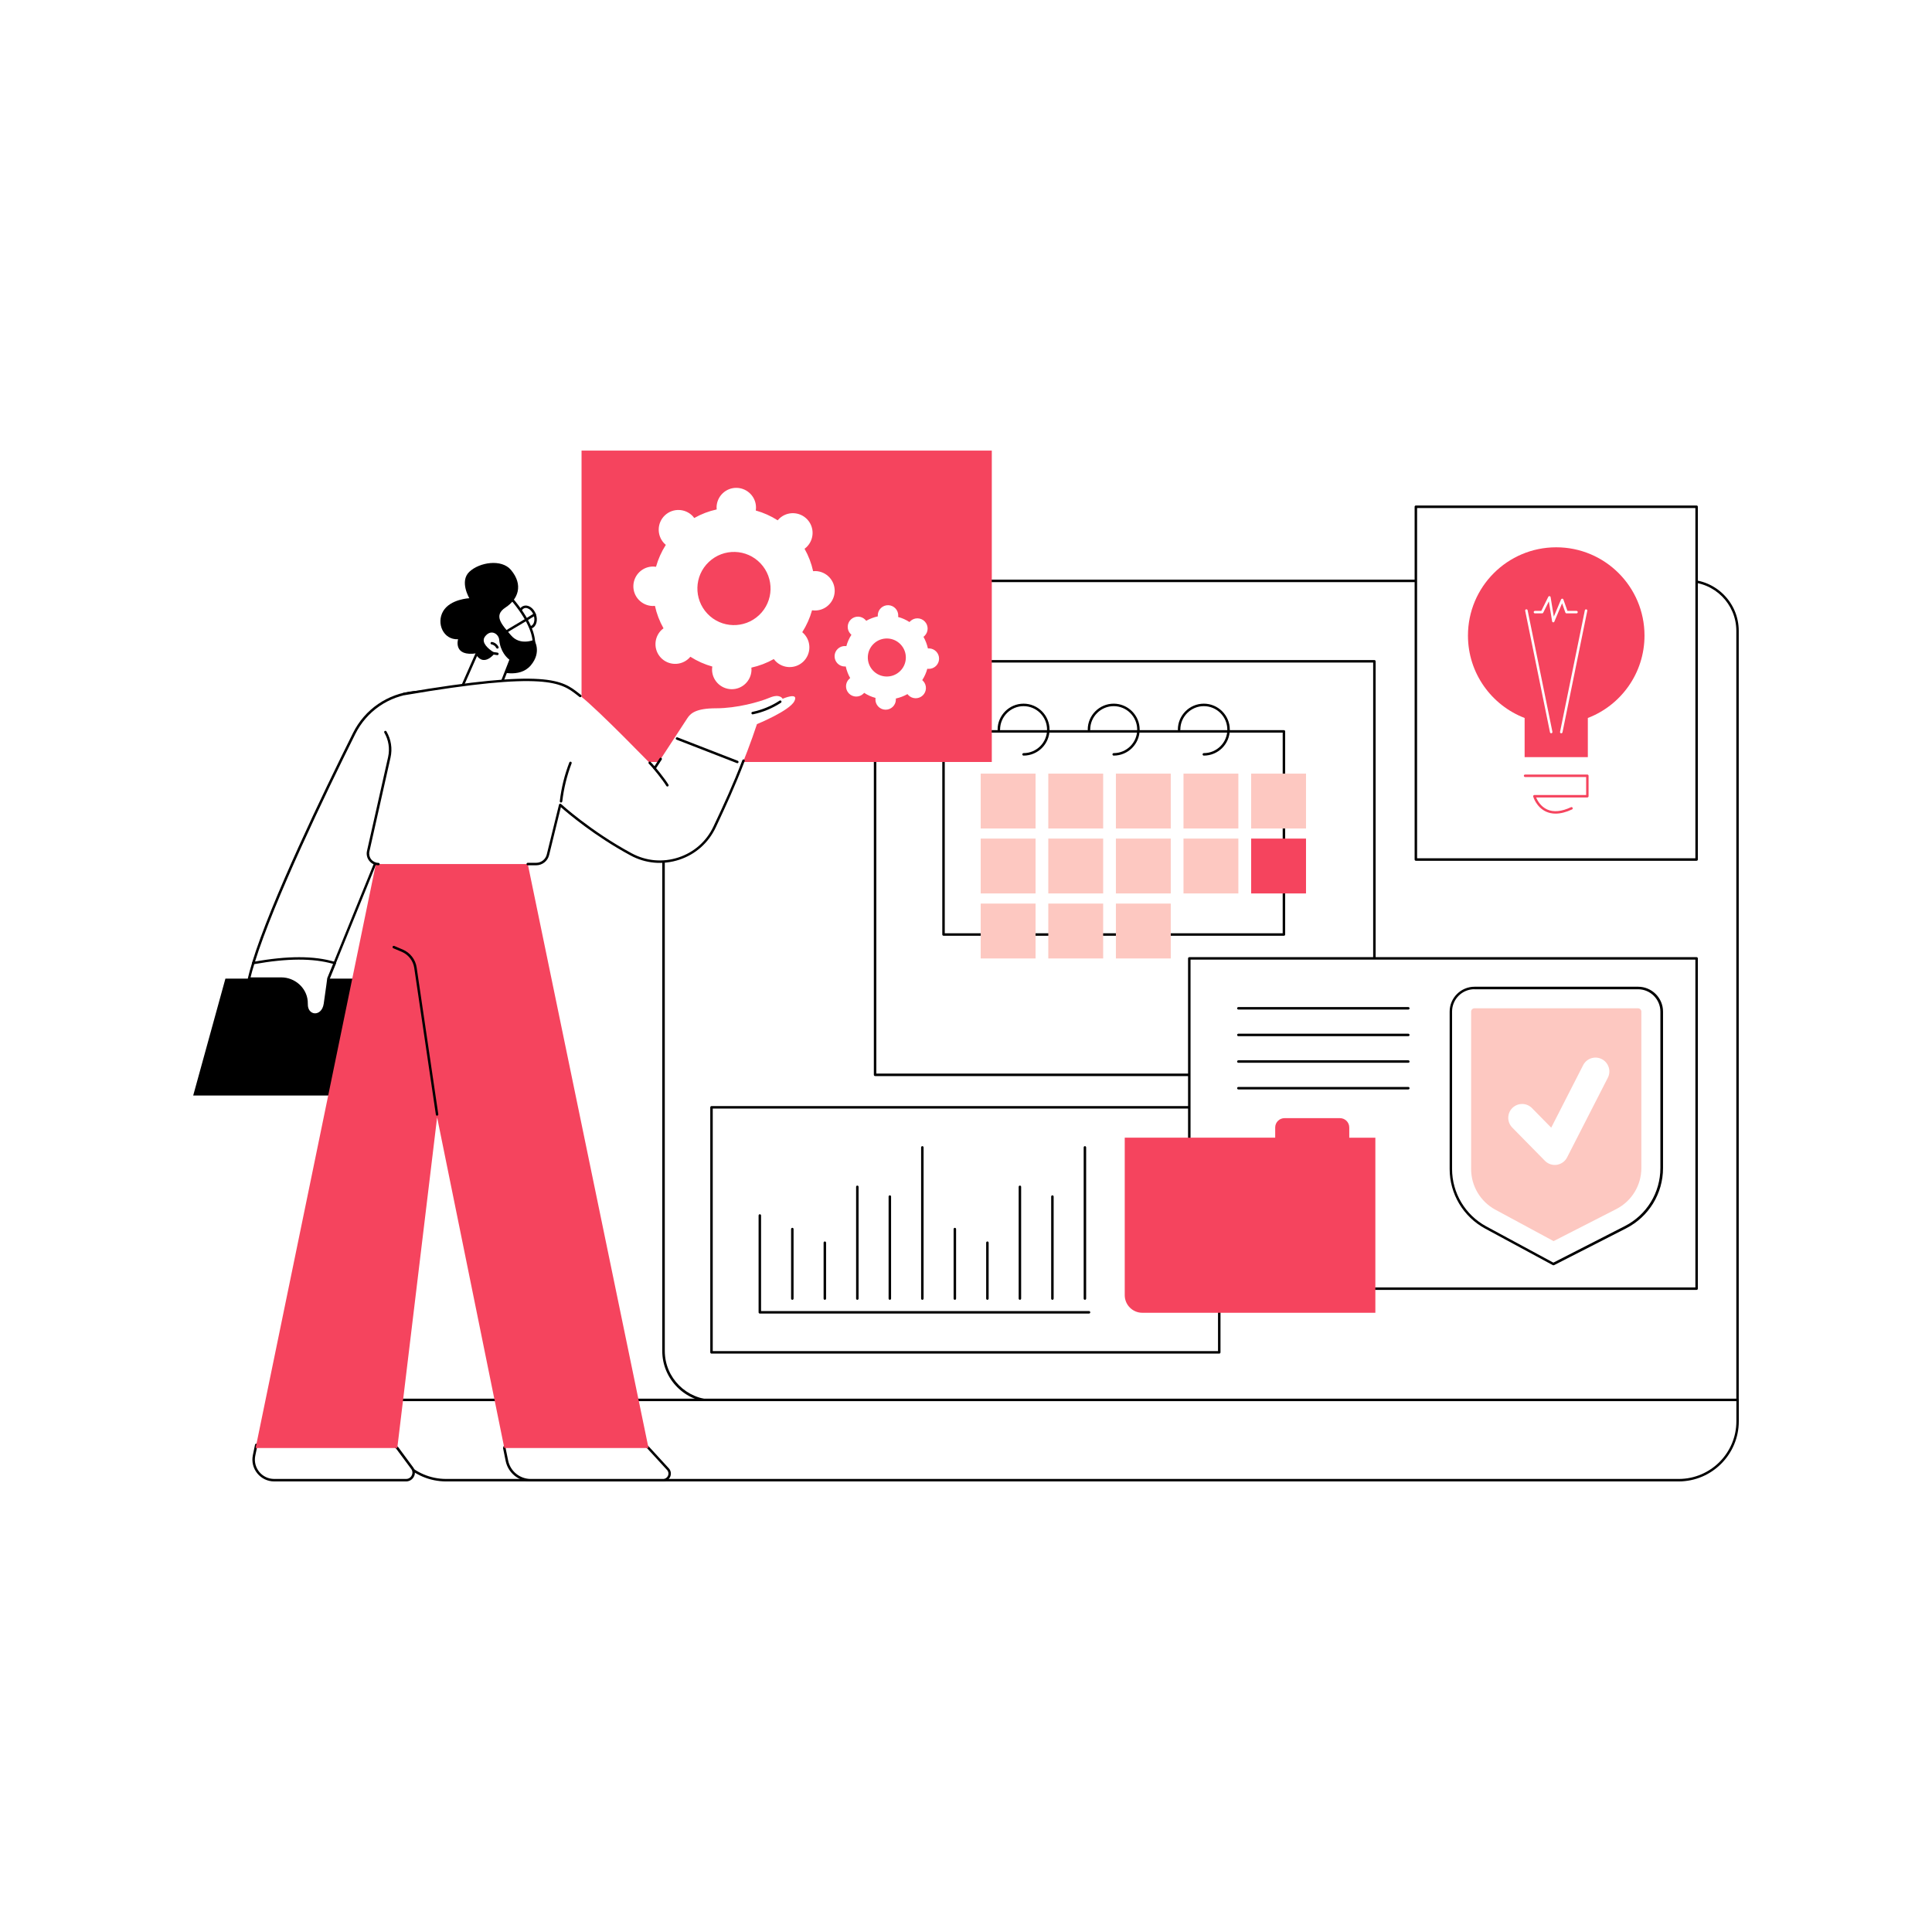 <svg xmlns="http://www.w3.org/2000/svg" xmlns:xlink="http://www.w3.org/1999/xlink" width="1080" zoomAndPan="magnify" viewBox="0 0 810 810" height="1080" preserveAspectRatio="xMidYMid meet" version="1.0"><defs><clipPath id="7d54baa56e"><path d="M 162 586 L 729 586 L 729 620.863 L 162 620.863 Z M 162 586 " clip-rule="nonzero"/></clipPath><clipPath id="685007e3cf"><path d="M 161 586 L 729 586 L 729 620.863 L 161 620.863 Z M 161 586 " clip-rule="nonzero"/></clipPath><clipPath id="9d9a594998"><path d="M 243 188.863 L 416 188.863 L 416 320 L 243 320 Z M 243 188.863 " clip-rule="nonzero"/></clipPath><clipPath id="eb4b420d22"><path d="M 106 600 L 174 600 L 174 620.863 L 106 620.863 Z M 106 600 " clip-rule="nonzero"/></clipPath><clipPath id="6b8277a6d4"><path d="M 105 599 L 174 599 L 174 620.863 L 105 620.863 Z M 105 599 " clip-rule="nonzero"/></clipPath><clipPath id="a0e08fc4ed"><path d="M 211 596 L 281 596 L 281 620.863 L 211 620.863 Z M 211 596 " clip-rule="nonzero"/></clipPath><clipPath id="47b954f045"><path d="M 210 595 L 282 595 L 282 620.863 L 210 620.863 Z M 210 595 " clip-rule="nonzero"/></clipPath></defs><rect x="-81" width="972" fill="#ffffff" y="-81" height="972" fill-opacity="1"/><rect x="-81" width="972" fill="#ffffff" y="-81" height="972" fill-opacity="1"/><path fill="#ffffff" d="M 707.531 243.531 L 299.148 243.531 C 287.578 243.531 278.199 252.906 278.199 264.48 L 278.199 566.398 C 278.199 577.969 287.578 587.348 299.148 587.348 L 728.504 587.348 L 728.504 264.48 C 728.48 252.906 719.105 243.531 707.531 243.531 Z M 707.531 243.531 " fill-opacity="1" fill-rule="nonzero"/><path fill="#000000" d="M 728.48 587.891 L 299.125 587.891 C 287.293 587.891 277.656 578.254 277.656 566.422 L 277.656 264.48 C 277.656 252.648 287.293 243.012 299.125 243.012 L 707.508 243.012 C 719.34 243.012 728.977 252.648 728.977 264.48 L 728.977 587.348 C 729 587.652 728.789 587.891 728.48 587.891 Z M 299.148 244.051 C 287.883 244.051 278.719 253.215 278.719 264.48 L 278.719 566.398 C 278.719 577.664 287.883 586.824 299.148 586.824 L 727.961 586.824 L 727.961 264.48 C 727.961 253.215 718.797 244.051 707.531 244.051 Z M 299.148 244.051 " fill-opacity="1" fill-rule="nonzero"/><g clip-path="url(#7d54baa56e)"><path fill="#ffffff" d="M 703.777 620.574 L 187.039 620.574 C 173.391 620.574 162.336 609.523 162.336 595.871 L 162.336 586.922 L 728.48 586.922 L 728.48 595.871 C 728.48 609.523 717.426 620.574 703.777 620.574 Z M 703.777 620.574 " fill-opacity="1" fill-rule="nonzero"/></g><g clip-path="url(#685007e3cf)"><path fill="#000000" d="M 703.777 621.094 L 187.039 621.094 C 173.129 621.094 161.816 609.781 161.816 595.871 L 161.816 586.922 C 161.816 586.637 162.055 586.402 162.336 586.402 L 728.48 586.402 C 728.766 586.402 729 586.637 729 586.922 L 729 595.871 C 729 609.781 717.688 621.094 703.777 621.094 Z M 162.879 587.441 L 162.879 595.871 C 162.879 609.215 173.719 620.055 187.062 620.055 L 703.801 620.055 C 717.145 620.055 727.984 609.215 727.984 595.871 L 727.984 587.441 Z M 162.879 587.441 " fill-opacity="1" fill-rule="nonzero"/></g><path fill="#ffffff" d="M 298.301 464.254 L 511.18 464.254 L 511.18 566.988 L 298.301 566.988 Z M 298.301 464.254 " fill-opacity="1" fill-rule="nonzero"/><path fill="#000000" d="M 511.18 567.508 L 298.301 567.508 C 298.016 567.508 297.781 567.27 297.781 566.988 L 297.781 464.254 C 297.781 463.973 298.016 463.734 298.301 463.734 L 511.18 463.734 C 511.465 463.734 511.699 463.973 511.699 464.254 L 511.699 566.988 C 511.699 567.27 511.465 567.508 511.18 567.508 Z M 298.82 566.469 L 510.66 566.469 L 510.66 464.773 L 298.82 464.773 Z M 298.82 566.469 " fill-opacity="1" fill-rule="nonzero"/><path fill="#000000" d="M 456.578 550.715 L 318.562 550.715 C 318.277 550.715 318.043 550.48 318.043 550.195 L 318.043 509.598 C 318.043 509.316 318.277 509.078 318.562 509.078 C 318.844 509.078 319.082 509.316 319.082 509.598 L 319.082 549.676 L 456.578 549.676 C 456.863 549.676 457.098 549.914 457.098 550.195 C 457.098 550.48 456.863 550.715 456.578 550.715 Z M 456.578 550.715 " fill-opacity="1" fill-rule="nonzero"/><path fill="#000000" d="M 332.188 544.953 C 331.906 544.953 331.668 544.719 331.668 544.434 L 331.668 515.289 C 331.668 515.008 331.906 514.77 332.188 514.77 C 332.473 514.77 332.707 515.008 332.707 515.289 L 332.707 544.434 C 332.707 544.719 332.473 544.953 332.188 544.953 Z M 332.188 544.953 " fill-opacity="1" fill-rule="nonzero"/><path fill="#000000" d="M 345.816 544.953 C 345.531 544.953 345.297 544.719 345.297 544.434 L 345.297 521.008 C 345.297 520.723 345.531 520.488 345.816 520.488 C 346.098 520.488 346.336 520.723 346.336 521.008 L 346.336 544.434 C 346.336 544.719 346.098 544.953 345.816 544.953 Z M 345.816 544.953 " fill-opacity="1" fill-rule="nonzero"/><path fill="#000000" d="M 359.441 544.953 C 359.16 544.953 358.922 544.719 358.922 544.434 L 358.922 497.578 C 358.922 497.293 359.16 497.059 359.441 497.059 C 359.727 497.059 359.961 497.293 359.961 497.578 L 359.961 544.434 C 359.961 544.719 359.727 544.953 359.441 544.953 Z M 359.441 544.953 " fill-opacity="1" fill-rule="nonzero"/><path fill="#000000" d="M 373.07 544.953 C 372.785 544.953 372.551 544.719 372.551 544.434 L 372.551 501.664 C 372.551 501.379 372.785 501.145 373.07 501.145 C 373.352 501.145 373.59 501.379 373.59 501.664 L 373.59 544.434 C 373.59 544.719 373.352 544.953 373.07 544.953 Z M 373.07 544.953 " fill-opacity="1" fill-rule="nonzero"/><path fill="#000000" d="M 386.695 544.953 C 386.414 544.953 386.176 544.719 386.176 544.434 L 386.176 481.047 C 386.176 480.762 386.414 480.527 386.695 480.527 C 386.98 480.527 387.215 480.762 387.215 481.047 L 387.215 544.434 C 387.215 544.719 386.98 544.953 386.695 544.953 Z M 386.695 544.953 " fill-opacity="1" fill-rule="nonzero"/><path fill="#000000" d="M 400.324 544.953 C 400.039 544.953 399.805 544.719 399.805 544.434 L 399.805 515.289 C 399.805 515.008 400.039 514.77 400.324 514.77 C 400.605 514.77 400.844 515.008 400.844 515.289 L 400.844 544.434 C 400.844 544.719 400.633 544.953 400.324 544.953 Z M 400.324 544.953 " fill-opacity="1" fill-rule="nonzero"/><path fill="#000000" d="M 413.973 544.953 C 413.691 544.953 413.453 544.719 413.453 544.434 L 413.453 521.008 C 413.453 520.723 413.691 520.488 413.973 520.488 C 414.258 520.488 414.492 520.723 414.492 521.008 L 414.492 544.434 C 414.492 544.719 414.258 544.953 413.973 544.953 Z M 413.973 544.953 " fill-opacity="1" fill-rule="nonzero"/><path fill="#000000" d="M 427.602 544.953 C 427.316 544.953 427.082 544.719 427.082 544.434 L 427.082 497.578 C 427.082 497.293 427.316 497.059 427.602 497.059 C 427.883 497.059 428.121 497.293 428.121 497.578 L 428.121 544.434 C 428.121 544.719 427.883 544.953 427.602 544.953 Z M 427.602 544.953 " fill-opacity="1" fill-rule="nonzero"/><path fill="#000000" d="M 441.227 544.953 C 440.945 544.953 440.707 544.719 440.707 544.434 L 440.707 501.664 C 440.707 501.379 440.945 501.145 441.227 501.145 C 441.512 501.145 441.746 501.379 441.746 501.664 L 441.746 544.434 C 441.746 544.719 441.512 544.953 441.227 544.953 Z M 441.227 544.953 " fill-opacity="1" fill-rule="nonzero"/><path fill="#000000" d="M 454.855 544.953 C 454.57 544.953 454.336 544.719 454.336 544.434 L 454.336 481.047 C 454.336 480.762 454.57 480.527 454.855 480.527 C 455.137 480.527 455.375 480.762 455.375 481.047 L 455.375 544.434 C 455.375 544.719 455.137 544.953 454.855 544.953 Z M 454.855 544.953 " fill-opacity="1" fill-rule="nonzero"/><path fill="#ffffff" d="M 366.883 277.258 L 576.223 277.258 L 576.223 450.652 L 366.883 450.652 Z M 366.883 277.258 " fill-opacity="1" fill-rule="nonzero"/><path fill="#000000" d="M 576.223 451.148 L 366.883 451.148 C 366.598 451.148 366.363 450.91 366.363 450.629 L 366.363 277.258 C 366.363 276.973 366.598 276.738 366.883 276.738 L 576.223 276.738 C 576.504 276.738 576.742 276.973 576.742 277.258 L 576.742 450.652 C 576.742 450.91 576.504 451.148 576.223 451.148 Z M 367.402 450.109 L 575.703 450.109 L 575.703 277.777 L 367.402 277.777 Z M 367.402 450.109 " fill-opacity="1" fill-rule="nonzero"/><path fill="#ffffff" d="M 395.578 306.637 L 538.293 306.637 L 538.293 391.797 L 395.578 391.797 Z M 395.578 306.637 " fill-opacity="1" fill-rule="nonzero"/><path fill="#000000" d="M 538.293 392.316 L 395.578 392.316 C 395.293 392.316 395.059 392.082 395.059 391.797 L 395.059 306.637 C 395.059 306.352 395.293 306.117 395.578 306.117 L 538.293 306.117 C 538.578 306.117 538.812 306.352 538.812 306.637 L 538.812 391.797 C 538.812 392.082 538.578 392.316 538.293 392.316 Z M 396.098 391.277 L 537.773 391.277 L 537.773 307.156 L 396.098 307.156 Z M 396.098 391.277 " fill-opacity="1" fill-rule="nonzero"/><path fill="#000000" d="M 429.137 316.789 C 428.852 316.789 428.617 316.555 428.617 316.27 C 428.617 315.988 428.852 315.75 429.137 315.75 C 434.566 315.75 438.984 311.336 438.984 305.902 C 438.984 300.473 434.566 296.055 429.137 296.055 C 423.703 296.055 419.289 300.473 419.289 305.902 C 419.289 306.188 419.051 306.422 418.77 306.422 C 418.484 306.422 418.25 306.188 418.25 305.902 C 418.25 299.906 423.137 295.016 429.137 295.016 C 435.137 295.016 440.023 299.906 440.023 305.902 C 440.023 311.926 435.137 316.789 429.137 316.789 Z M 429.137 316.789 " fill-opacity="1" fill-rule="nonzero"/><path fill="#000000" d="M 466.922 316.789 C 466.641 316.789 466.402 316.555 466.402 316.27 C 466.402 315.988 466.641 315.75 466.922 315.75 C 472.355 315.75 476.773 311.336 476.773 305.902 C 476.773 300.473 472.355 296.055 466.922 296.055 C 461.492 296.055 457.074 300.473 457.074 305.902 C 457.074 306.188 456.84 306.422 456.555 306.422 C 456.273 306.422 456.035 306.188 456.035 305.902 C 456.035 299.906 460.926 295.016 466.922 295.016 C 472.922 295.016 477.812 299.906 477.812 305.902 C 477.812 311.926 472.922 316.789 466.922 316.789 Z M 466.922 316.789 " fill-opacity="1" fill-rule="nonzero"/><path fill="#000000" d="M 504.711 316.789 C 504.426 316.789 504.191 316.555 504.191 316.27 C 504.191 315.988 504.426 315.75 504.711 315.75 C 510.141 315.75 514.559 311.336 514.559 305.902 C 514.559 300.473 510.141 296.055 504.711 296.055 C 499.277 296.055 494.863 300.473 494.863 305.902 C 494.863 306.188 494.625 306.422 494.344 306.422 C 494.059 306.422 493.824 306.188 493.824 305.902 C 493.824 299.906 498.711 295.016 504.711 295.016 C 510.711 295.016 515.598 299.906 515.598 305.902 C 515.598 311.926 510.711 316.789 504.711 316.789 Z M 504.711 316.789 " fill-opacity="1" fill-rule="nonzero"/><path fill="#fdc8c1" d="M 411.164 324.348 L 434.168 324.348 L 434.168 347.352 L 411.164 347.352 Z M 411.164 324.348 " fill-opacity="1" fill-rule="nonzero"/><path fill="#fdc8c1" d="M 439.504 324.348 L 462.508 324.348 L 462.508 347.352 L 439.504 347.352 Z M 439.504 324.348 " fill-opacity="1" fill-rule="nonzero"/><path fill="#fdc8c1" d="M 467.844 324.348 L 490.848 324.348 L 490.848 347.352 L 467.844 347.352 Z M 467.844 324.348 " fill-opacity="1" fill-rule="nonzero"/><path fill="#fdc8c1" d="M 496.184 324.348 L 519.188 324.348 L 519.188 347.352 L 496.184 347.352 Z M 496.184 324.348 " fill-opacity="1" fill-rule="nonzero"/><path fill="#fdc8c1" d="M 524.547 324.348 L 547.551 324.348 L 547.551 347.352 L 524.547 347.352 Z M 524.547 324.348 " fill-opacity="1" fill-rule="nonzero"/><path fill="#fdc8c1" d="M 411.164 351.578 L 434.168 351.578 L 434.168 374.582 L 411.164 374.582 Z M 411.164 351.578 " fill-opacity="1" fill-rule="nonzero"/><path fill="#fdc8c1" d="M 439.504 351.578 L 462.508 351.578 L 462.508 374.582 L 439.504 374.582 Z M 439.504 351.578 " fill-opacity="1" fill-rule="nonzero"/><path fill="#fdc8c1" d="M 467.844 351.578 L 490.848 351.578 L 490.848 374.582 L 467.844 374.582 Z M 467.844 351.578 " fill-opacity="1" fill-rule="nonzero"/><path fill="#fdc8c1" d="M 496.184 351.578 L 519.188 351.578 L 519.188 374.582 L 496.184 374.582 Z M 496.184 351.578 " fill-opacity="1" fill-rule="nonzero"/><path fill="#f5445e" d="M 524.547 351.578 L 547.551 351.578 L 547.551 374.582 L 524.547 374.582 Z M 524.547 351.578 " fill-opacity="1" fill-rule="nonzero"/><path fill="#fdc8c1" d="M 411.164 378.832 L 434.168 378.832 L 434.168 401.836 L 411.164 401.836 Z M 411.164 378.832 " fill-opacity="1" fill-rule="nonzero"/><path fill="#fdc8c1" d="M 439.504 378.832 L 462.508 378.832 L 462.508 401.836 L 439.504 401.836 Z M 439.504 378.832 " fill-opacity="1" fill-rule="nonzero"/><path fill="#fdc8c1" d="M 467.844 378.832 L 490.848 378.832 L 490.848 401.836 L 467.844 401.836 Z M 467.844 378.832 " fill-opacity="1" fill-rule="nonzero"/><path fill="#ffffff" d="M 593.605 212.453 L 711.312 212.453 L 711.312 360.363 L 593.605 360.363 Z M 593.605 212.453 " fill-opacity="1" fill-rule="nonzero"/><path fill="#000000" d="M 711.312 360.883 L 593.605 360.883 C 593.32 360.883 593.086 360.648 593.086 360.363 L 593.086 212.453 C 593.086 212.168 593.32 211.934 593.605 211.934 L 711.312 211.934 C 711.594 211.934 711.832 212.168 711.832 212.453 L 711.832 360.363 C 711.832 360.648 711.594 360.883 711.312 360.883 Z M 594.125 359.844 L 710.793 359.844 L 710.793 212.996 L 594.125 212.996 Z M 594.125 359.844 " fill-opacity="1" fill-rule="nonzero"/><path fill="#f5445e" d="M 689.465 266.465 C 689.465 246.035 672.91 229.457 652.457 229.457 C 632.027 229.457 615.449 246.012 615.449 266.465 C 615.449 282.238 625.32 295.676 639.207 301.016 L 639.207 317.43 L 665.707 317.43 L 665.707 301.016 C 679.594 295.699 689.465 282.238 689.465 266.465 Z M 689.465 266.465 " fill-opacity="1" fill-rule="nonzero"/><path fill="#f5445e" d="M 652.176 341.117 C 650.758 341.117 649.41 340.832 648.207 340.289 C 644.121 338.422 642.844 334.125 642.797 333.961 C 642.75 333.793 642.773 333.629 642.895 333.512 C 642.988 333.371 643.152 333.301 643.316 333.301 L 665 333.301 L 665 325.766 L 639.398 325.766 C 639.113 325.766 638.879 325.527 638.879 325.246 C 638.879 324.961 639.113 324.727 639.398 324.727 L 665.496 324.727 C 665.777 324.727 666.016 324.961 666.016 325.246 L 666.016 333.82 C 666.016 334.102 665.777 334.34 665.496 334.34 L 644.027 334.34 C 644.523 335.543 645.891 338.117 648.633 339.367 C 651.324 340.598 654.703 340.266 658.645 338.422 C 658.906 338.305 659.211 338.422 659.332 338.684 C 659.449 338.941 659.332 339.25 659.07 339.367 C 656.59 340.527 654.277 341.117 652.176 341.117 Z M 652.176 341.117 " fill-opacity="1" fill-rule="nonzero"/><path fill="#ffffff" d="M 650.355 307.438 C 650.121 307.438 649.906 307.273 649.836 307.012 L 639.445 256.07 C 639.398 255.789 639.562 255.504 639.848 255.457 C 640.129 255.41 640.414 255.574 640.461 255.859 L 650.852 306.801 C 650.898 307.086 650.734 307.367 650.449 307.414 C 650.426 307.438 650.379 307.438 650.355 307.438 Z M 650.355 307.438 " fill-opacity="1" fill-rule="nonzero"/><path fill="#ffffff" d="M 654.559 307.438 C 654.535 307.438 654.488 307.438 654.465 307.438 C 654.184 307.391 653.992 307.109 654.062 306.824 L 664.453 255.883 C 664.504 255.598 664.785 255.41 665.07 255.48 C 665.352 255.527 665.543 255.812 665.469 256.094 L 655.078 307.035 C 655.008 307.273 654.797 307.438 654.559 307.438 Z M 654.559 307.438 " fill-opacity="1" fill-rule="nonzero"/><path fill="#ffffff" d="M 651.254 260.914 C 651.23 260.914 651.207 260.914 651.184 260.914 C 650.945 260.891 650.758 260.699 650.734 260.488 L 649.363 252.129 L 647.004 256.875 C 646.906 257.062 646.742 257.156 646.531 257.156 L 643.531 257.156 C 643.246 257.156 643.012 256.922 643.012 256.637 C 643.012 256.355 643.246 256.117 643.531 256.117 L 646.199 256.117 L 649.129 250.215 C 649.223 250.004 649.457 249.906 649.672 249.93 C 649.883 249.953 650.074 250.145 650.098 250.355 L 651.441 258.527 L 654.488 251.301 C 654.582 251.113 654.75 250.992 654.984 250.992 C 655.195 250.992 655.387 251.137 655.457 251.348 L 657.156 256.117 L 660.961 256.117 C 661.242 256.117 661.48 256.355 661.48 256.637 C 661.48 256.922 661.242 257.156 660.961 257.156 L 656.781 257.156 C 656.566 257.156 656.355 257.016 656.285 256.805 L 654.914 252.93 L 651.68 260.582 C 651.656 260.77 651.465 260.914 651.254 260.914 Z M 651.254 260.914 " fill-opacity="1" fill-rule="nonzero"/><path fill="#ffffff" d="M 498.617 401.812 L 711.312 401.812 L 711.312 540.277 L 498.617 540.277 Z M 498.617 401.812 " fill-opacity="1" fill-rule="nonzero"/><path fill="#000000" d="M 711.312 540.797 L 498.617 540.797 C 498.332 540.797 498.098 540.562 498.098 540.277 L 498.098 401.812 C 498.098 401.527 498.332 401.293 498.617 401.293 L 711.312 401.293 C 711.594 401.293 711.832 401.527 711.832 401.812 L 711.832 540.277 C 711.832 540.562 711.594 540.797 711.312 540.797 Z M 499.137 539.758 L 710.793 539.758 L 710.793 402.332 L 499.137 402.332 Z M 499.137 539.758 " fill-opacity="1" fill-rule="nonzero"/><path fill="#ffffff" d="M 618.164 414.211 L 686.75 414.211 C 692.227 414.211 696.645 418.648 696.645 424.105 L 696.645 489.668 C 696.645 500.129 690.766 509.742 681.461 514.488 L 651.23 529.934 L 622.891 514.629 C 613.867 509.766 608.246 500.34 608.246 490.09 L 608.246 424.129 C 608.246 418.648 612.688 414.211 618.164 414.211 Z M 618.164 414.211 " fill-opacity="1" fill-rule="nonzero"/><path fill="#000000" d="M 651.254 530.477 C 651.16 530.477 651.086 530.453 651.016 530.406 L 622.676 515.102 C 613.488 510.141 607.773 500.555 607.773 490.113 L 607.773 424.129 C 607.773 418.391 612.449 413.691 618.215 413.691 L 686.797 413.691 C 692.535 413.691 697.234 418.367 697.234 424.129 L 697.234 489.691 C 697.234 500.41 691.309 510.094 681.766 514.984 L 651.535 530.43 C 651.395 530.453 651.324 530.477 651.254 530.477 Z M 618.164 414.73 C 612.992 414.73 608.789 418.934 608.789 424.105 L 608.789 490.09 C 608.789 500.152 614.293 509.387 623.148 514.18 L 651.254 529.367 L 681.223 514.039 C 690.41 509.34 696.125 500.012 696.125 489.668 L 696.125 424.129 C 696.125 418.957 691.922 414.754 686.75 414.754 L 618.164 414.754 Z M 618.164 414.73 " fill-opacity="1" fill-rule="nonzero"/><path fill="#fdc8c1" d="M 677.586 506.93 C 684.105 503.602 688.145 496.988 688.145 489.691 L 688.145 424.129 C 688.145 423.375 687.527 422.734 686.75 422.734 L 618.164 422.734 C 617.41 422.734 616.773 423.352 616.773 424.129 L 616.773 490.113 C 616.773 497.246 620.668 503.766 626.93 507.168 L 651.348 520.344 Z M 677.586 506.93 " fill-opacity="1" fill-rule="nonzero"/><path fill="#ffffff" d="M 652.953 488.297 C 652.883 488.32 652.812 488.32 652.742 488.344 C 650.898 488.629 649.035 488.012 647.711 486.668 L 634.012 472.734 C 631.77 470.441 631.793 466.758 634.082 464.516 C 636.375 462.27 640.059 462.293 642.301 464.586 L 650.355 472.781 L 663.746 446.566 C 665.211 443.707 668.707 442.574 671.562 444.039 C 674.422 445.504 675.555 448.996 674.09 451.855 L 657.016 485.227 C 656.211 486.832 654.703 487.965 652.953 488.297 Z M 652.953 488.297 " fill-opacity="1" fill-rule="nonzero"/><path fill="#000000" d="M 590.441 423.254 L 519.188 423.254 C 518.902 423.254 518.668 423.02 518.668 422.734 C 518.668 422.453 518.902 422.215 519.188 422.215 L 590.441 422.215 C 590.723 422.215 590.961 422.453 590.961 422.734 C 590.961 423.02 590.746 423.254 590.441 423.254 Z M 590.441 423.254 " fill-opacity="1" fill-rule="nonzero"/><path fill="#000000" d="M 590.441 434.426 L 519.188 434.426 C 518.902 434.426 518.668 434.191 518.668 433.906 C 518.668 433.625 518.902 433.387 519.188 433.387 L 590.441 433.387 C 590.723 433.387 590.961 433.625 590.961 433.906 C 590.961 434.191 590.746 434.426 590.441 434.426 Z M 590.441 434.426 " fill-opacity="1" fill-rule="nonzero"/><path fill="#000000" d="M 590.441 445.574 L 519.188 445.574 C 518.902 445.574 518.668 445.336 518.668 445.055 C 518.668 444.77 518.902 444.535 519.188 444.535 L 590.441 444.535 C 590.723 444.535 590.961 444.77 590.961 445.055 C 590.961 445.336 590.746 445.574 590.441 445.574 Z M 590.441 445.574 " fill-opacity="1" fill-rule="nonzero"/><path fill="#000000" d="M 590.441 456.746 L 519.188 456.746 C 518.902 456.746 518.668 456.508 518.668 456.227 C 518.668 455.941 518.902 455.707 519.188 455.707 L 590.441 455.707 C 590.723 455.707 590.961 455.941 590.961 456.227 C 590.961 456.508 590.746 456.746 590.441 456.746 Z M 590.441 456.746 " fill-opacity="1" fill-rule="nonzero"/><path fill="#f5445e" d="M 565.688 476.961 L 565.688 472.711 C 565.688 470.535 563.941 468.789 561.77 468.789 L 538.555 468.789 C 536.379 468.789 534.633 470.535 534.633 472.711 L 534.633 476.961 L 471.551 476.961 L 471.551 543.016 C 471.551 547.078 474.859 550.387 478.922 550.387 L 576.625 550.387 L 576.625 476.984 L 565.688 476.984 Z M 565.688 476.961 " fill-opacity="1" fill-rule="nonzero"/><g clip-path="url(#9d9a594998)"><path fill="#f5445e" d="M 243.816 188.906 L 415.816 188.906 L 415.816 319.461 L 243.816 319.461 Z M 243.816 188.906 " fill-opacity="1" fill-rule="nonzero"/></g><path fill="#ffffff" d="M 278.414 227.754 C 278.648 227.992 278.887 228.227 279.145 228.441 C 277.305 231.32 275.934 234.414 275.035 237.625 C 274.707 237.578 274.375 237.531 274.043 237.531 C 269.484 237.391 265.684 241.004 265.543 245.562 C 265.402 250.121 269.016 253.922 273.57 254.062 C 273.902 254.062 274.258 254.062 274.586 254.016 C 275.297 257.277 276.5 260.441 278.176 263.418 C 277.918 263.605 277.656 263.816 277.398 264.055 C 274.09 267.195 273.926 272.414 277.066 275.746 C 280.207 279.051 285.426 279.215 288.758 276.074 C 288.992 275.84 289.23 275.602 289.441 275.344 C 292.324 277.184 295.418 278.555 298.629 279.453 C 298.582 279.781 298.535 280.113 298.535 280.445 C 298.395 285.004 302.008 288.805 306.566 288.945 C 311.121 289.09 314.926 285.477 315.066 280.918 C 315.066 280.586 315.066 280.23 315.02 279.902 C 318.277 279.191 321.445 277.988 324.418 276.312 C 324.609 276.57 324.82 276.832 325.059 277.09 C 328.199 280.398 333.418 280.562 336.746 277.422 C 340.055 274.281 340.219 269.062 337.078 265.73 C 336.84 265.496 336.605 265.258 336.348 265.047 C 338.188 262.164 339.559 259.07 340.453 255.859 C 340.785 255.906 341.117 255.953 341.445 255.953 C 346.004 256.094 349.809 252.48 349.949 247.926 C 350.09 243.367 346.477 239.562 341.918 239.422 C 341.59 239.422 341.234 239.422 340.902 239.469 C 340.195 236.211 338.992 233.047 337.312 230.07 C 337.574 229.879 337.832 229.668 338.094 229.434 C 341.398 226.289 341.566 221.07 338.426 217.742 C 335.281 214.434 330.062 214.27 326.734 217.41 C 326.496 217.648 326.262 217.883 326.047 218.145 C 323.168 216.301 320.074 214.93 316.863 214.035 C 316.91 213.703 316.957 213.371 316.957 213.043 C 317.098 208.484 313.484 204.68 308.926 204.539 C 304.367 204.398 300.566 208.012 300.426 212.57 C 300.426 212.898 300.426 213.254 300.473 213.586 C 297.211 214.293 294.047 215.496 291.07 217.176 C 290.883 216.914 290.672 216.656 290.434 216.395 C 287.293 213.09 282.074 212.922 278.746 216.066 C 275.438 219.207 275.297 224.426 278.414 227.754 Z M 318.871 236.211 C 324.68 242.375 324.418 252.082 318.254 257.891 C 312.09 263.699 302.383 263.441 296.574 257.277 C 290.766 251.113 291.023 241.406 297.188 235.598 C 303.352 229.762 313.059 230.047 318.871 236.211 Z M 318.871 236.211 " fill-opacity="1" fill-rule="nonzero"/><path fill="#ffffff" d="M 356.586 265.777 C 356.703 265.895 356.844 266.016 356.965 266.133 C 355.996 267.621 355.285 269.227 354.836 270.902 C 354.672 270.879 354.484 270.855 354.316 270.855 C 351.957 270.785 349.973 272.652 349.902 275.012 C 349.832 277.375 351.695 279.359 354.059 279.43 C 354.223 279.43 354.414 279.43 354.578 279.406 C 354.957 281.105 355.57 282.734 356.445 284.293 C 356.301 284.387 356.16 284.508 356.043 284.625 C 354.316 286.254 354.246 288.969 355.875 290.695 C 357.508 292.418 360.223 292.488 361.945 290.859 C 362.066 290.742 362.184 290.602 362.301 290.48 C 363.789 291.449 365.395 292.16 367.07 292.605 C 367.047 292.773 367.023 292.961 367.023 293.125 C 366.953 295.488 368.82 297.473 371.18 297.543 C 373.543 297.613 375.527 295.75 375.598 293.387 C 375.598 293.223 375.598 293.031 375.574 292.867 C 377.273 292.488 378.902 291.875 380.461 291 C 380.555 291.145 380.676 291.285 380.793 291.402 C 382.422 293.125 385.137 293.199 386.863 291.566 C 388.586 289.938 388.656 287.223 387.027 285.5 C 386.91 285.379 386.77 285.262 386.648 285.145 C 387.617 283.656 388.328 282.051 388.773 280.375 C 388.941 280.398 389.129 280.422 389.293 280.422 C 391.656 280.492 393.641 278.625 393.711 276.266 C 393.781 273.902 391.918 271.918 389.555 271.848 C 389.391 271.848 389.199 271.848 389.035 271.871 C 388.656 270.172 388.043 268.543 387.168 266.984 C 387.312 266.887 387.453 266.77 387.57 266.652 C 389.293 265.023 389.367 262.305 387.734 260.582 C 386.105 258.859 383.391 258.789 381.668 260.418 C 381.547 260.535 381.43 260.676 381.312 260.797 C 379.824 259.828 378.219 259.117 376.543 258.668 C 376.566 258.504 376.59 258.316 376.59 258.148 C 376.66 255.789 374.793 253.805 372.434 253.734 C 370.07 253.664 368.086 255.527 368.016 257.891 C 368.016 258.055 368.016 258.246 368.039 258.41 C 366.34 258.789 364.711 259.402 363.152 260.277 C 363.055 260.133 362.938 259.992 362.82 259.875 C 361.191 258.148 358.477 258.078 356.75 259.707 C 355.027 261.34 354.957 264.055 356.586 265.777 Z M 377.605 270.195 C 380.629 273.406 380.484 278.438 377.273 281.461 C 374.062 284.484 369.031 284.34 366.008 281.129 C 362.984 277.918 363.129 272.887 366.34 269.863 C 369.527 266.84 374.582 266.984 377.605 270.195 Z M 377.605 270.195 " fill-opacity="1" fill-rule="nonzero"/><path fill="#ffffff" d="M 192.898 296.195 L 191.078 290.672 C 191.078 290.672 185.34 289.137 173.695 290.246 C 162.855 291.285 153.316 297.805 148.473 307.531 C 136.809 330.984 114.086 377.91 106.176 403.773 L 140.324 403.773 L 177.168 313.152 Z M 192.898 296.195 " fill-opacity="1" fill-rule="nonzero"/><path fill="#000000" d="M 140.324 404.293 L 106.176 404.293 C 106.012 404.293 105.844 404.219 105.75 404.078 C 105.656 403.938 105.633 403.773 105.68 403.605 C 113.496 378.027 135.555 332.285 148 307.297 C 152.961 297.355 162.551 290.766 173.648 289.727 C 185.223 288.617 190.961 290.105 191.195 290.152 C 191.363 290.199 191.504 290.316 191.551 290.48 L 193.367 296.008 C 193.441 296.195 193.395 296.387 193.25 296.527 L 177.594 313.438 L 140.773 403.961 C 140.727 404.172 140.539 404.293 140.324 404.293 Z M 106.883 403.254 L 139.973 403.254 L 176.695 312.965 C 176.719 312.918 176.742 312.848 176.789 312.801 L 192.305 296.055 L 190.676 291.094 C 189.426 290.836 183.758 289.797 173.742 290.766 C 162.996 291.781 153.738 298.156 148.945 307.77 C 136.617 332.52 114.867 377.629 106.883 403.254 Z M 106.883 403.254 " fill-opacity="1" fill-rule="nonzero"/><path fill="#000000" d="M 166.562 459.297 L 81 459.297 L 94.508 410.289 L 166.562 410.289 Z M 166.562 459.297 " fill-opacity="1" fill-rule="nonzero"/><path fill="#ffffff" d="M 104.406 410.289 L 117.938 410.289 C 123.344 410.289 128.043 414.305 128.516 419.691 C 128.562 420.09 128.562 420.492 128.562 420.895 C 128.375 426.562 135.32 427.105 136.238 420.895 C 137.16 414.684 137.703 410.289 137.703 410.289 L 140.348 403.773 C 130.879 400.914 119.164 401.41 106.199 403.773 C 105.445 406.133 104.852 408.305 104.406 410.289 Z M 104.406 410.289 " fill-opacity="1" fill-rule="nonzero"/><path fill="#000000" d="M 132.082 425.879 C 131.965 425.879 131.848 425.879 131.754 425.852 C 129.887 425.688 127.926 424.059 128.02 420.871 C 128.043 420.492 128.02 420.113 127.996 419.738 C 127.551 414.73 123.133 410.809 117.938 410.809 L 104.406 410.809 C 104.238 410.809 104.098 410.738 104.004 410.621 C 103.91 410.504 103.859 410.336 103.91 410.172 C 104.355 408.258 104.949 406.062 105.703 403.629 C 105.75 403.441 105.914 403.301 106.105 403.277 C 120.535 400.652 131.777 400.652 140.492 403.301 C 140.633 403.348 140.75 403.441 140.82 403.582 C 140.891 403.723 140.891 403.867 140.844 404.008 L 138.223 410.457 C 138.152 411.047 137.609 415.273 136.758 421.012 C 136.215 424.391 134.02 425.879 132.082 425.879 Z M 105.043 409.77 L 117.914 409.77 C 123.629 409.77 128.516 414.117 129.012 419.641 C 129.059 420.066 129.059 420.492 129.059 420.918 C 128.988 423.445 130.406 424.695 131.848 424.84 C 133.406 424.98 135.273 423.773 135.719 420.824 C 136.617 414.684 137.184 410.266 137.184 410.219 C 137.184 410.172 137.207 410.125 137.207 410.078 L 139.641 404.102 C 131.211 401.695 120.395 401.742 106.602 404.219 C 105.965 406.25 105.445 408.117 105.043 409.77 Z M 105.043 409.77 " fill-opacity="1" fill-rule="nonzero"/><g clip-path="url(#eb4b420d22)"><path fill="#ffffff" d="M 106.531 610.207 C 105.418 615.543 109.504 620.574 114.984 620.574 L 170.273 620.574 C 172.871 620.574 174.383 617.598 172.824 615.52 L 166.586 607.09 C 154.684 595.043 130.242 600.996 107.449 605.789 Z M 106.531 610.207 " fill-opacity="1" fill-rule="nonzero"/></g><g clip-path="url(#6b8277a6d4)"><path fill="#000000" d="M 170.25 621.094 L 114.961 621.094 C 112.199 621.094 109.625 619.867 107.875 617.719 C 106.129 615.566 105.445 612.805 106.012 610.09 L 106.93 605.672 C 106.98 605.461 107.121 605.316 107.332 605.27 C 108.465 605.035 109.578 604.797 110.711 604.562 C 132.699 599.887 155.418 595.07 166.941 606.711 C 166.965 606.734 166.965 606.758 166.988 606.758 L 173.223 615.191 C 174.051 616.324 174.191 617.789 173.555 619.039 C 172.918 620.316 171.664 621.094 170.25 621.094 Z M 107.875 606.238 L 107.027 610.324 C 106.531 612.711 107.145 615.191 108.68 617.078 C 110.215 618.969 112.504 620.055 114.961 620.055 L 170.25 620.055 C 171.266 620.055 172.16 619.512 172.609 618.59 C 173.082 617.668 172.988 616.629 172.375 615.828 L 166.164 607.445 C 155.039 596.25 132.625 600.996 110.922 605.602 C 109.906 605.812 108.891 606.027 107.875 606.238 Z M 106.531 610.207 Z M 106.531 610.207 " fill-opacity="1" fill-rule="nonzero"/></g><g clip-path="url(#a0e08fc4ed)"><path fill="#ffffff" d="M 271.895 607.09 C 256.215 591.551 215.992 593.77 211.438 607.09 L 212.523 612.426 C 213.492 617.176 217.648 620.574 222.488 620.574 L 277.988 620.574 C 280.398 620.574 281.648 617.719 280.02 615.945 Z M 271.895 607.09 " fill-opacity="1" fill-rule="nonzero"/></g><g clip-path="url(#47b954f045)"><path fill="#000000" d="M 277.988 621.094 L 222.488 621.094 C 217.434 621.094 213.02 617.504 212.004 612.52 L 210.918 607.184 C 210.895 607.09 210.895 606.996 210.941 606.902 C 212.453 602.484 217.719 599.012 225.746 597.148 C 240.414 593.723 261.812 596.367 272.25 606.711 C 272.25 606.711 272.25 606.734 272.273 606.734 L 280.398 615.59 C 281.293 616.559 281.508 617.93 280.988 619.133 C 280.445 620.34 279.312 621.094 277.988 621.094 Z M 211.98 607.137 L 213.043 612.332 C 213.965 616.82 217.93 620.055 222.512 620.055 L 278.012 620.055 C 278.91 620.055 279.688 619.535 280.066 618.707 C 280.422 617.883 280.277 616.961 279.664 616.301 L 271.539 607.445 C 261.34 597.359 240.391 594.809 226.008 598.164 C 218.402 599.957 213.418 603.121 211.98 607.137 Z M 211.98 607.137 " fill-opacity="1" fill-rule="nonzero"/></g><path fill="#f5445e" d="M 220.883 360.363 L 157.969 360.363 L 107.168 607.09 L 166.562 607.09 L 183.262 468.457 L 211.438 607.09 L 271.895 607.09 Z M 220.883 360.363 " fill-opacity="1" fill-rule="nonzero"/><path fill="#000000" d="M 183.262 467.773 C 183 467.773 182.789 467.586 182.742 467.324 L 173.672 405.805 C 173.223 402.828 171.238 400.254 168.477 399.07 L 164.887 397.559 C 164.629 397.441 164.508 397.137 164.605 396.875 C 164.723 396.617 165.027 396.496 165.289 396.594 L 168.879 398.105 C 171.973 399.426 174.215 402.309 174.688 405.637 L 183.758 467.16 C 183.805 467.441 183.59 467.703 183.309 467.75 C 183.309 467.773 183.285 467.773 183.262 467.773 Z M 183.262 467.773 " fill-opacity="1" fill-rule="nonzero"/><path fill="#000000" d="M 221.945 263.605 C 220.27 263.605 218.496 262.188 217.695 260.039 C 217.246 258.812 217.152 257.535 217.457 256.426 C 217.766 255.246 218.473 254.418 219.441 254.062 C 220.41 253.711 221.496 253.875 222.488 254.559 C 223.434 255.199 224.211 256.238 224.66 257.465 C 225.109 258.691 225.203 259.969 224.898 261.078 C 224.59 262.258 223.883 263.086 222.914 263.441 C 222.605 263.559 222.277 263.605 221.945 263.605 Z M 220.434 254.891 C 220.223 254.891 220.008 254.938 219.797 255.008 C 219.16 255.246 218.688 255.836 218.449 256.688 C 218.215 257.582 218.285 258.645 218.664 259.66 C 219.418 261.715 221.168 262.969 222.559 262.449 C 223.195 262.211 223.668 261.621 223.906 260.77 C 224.141 259.875 224.07 258.812 223.691 257.797 C 223.316 256.781 222.676 255.93 221.898 255.387 C 221.402 255.078 220.906 254.891 220.434 254.891 Z M 220.434 254.891 " fill-opacity="1" fill-rule="nonzero"/><path fill="#ffffff" d="M 212.57 248.82 C 212.734 249.223 224.449 260.938 223.883 270.785 C 223.883 270.785 213.633 273.926 206.594 261.738 C 199.582 249.531 212.57 248.82 212.57 248.82 Z M 212.57 248.82 " fill-opacity="1" fill-rule="nonzero"/><path fill="#000000" d="M 220.906 271.637 C 217.199 271.637 210.895 270.242 206.145 261.977 C 203.879 258.055 203.406 254.82 204.707 252.41 C 206.734 248.656 212.309 248.301 212.547 248.277 C 212.734 248.277 212.926 248.371 213.02 248.539 C 213.066 248.609 213.301 248.867 213.516 249.129 C 221.07 257.652 224.707 264.953 224.379 270.785 C 224.355 270.996 224.211 271.188 224 271.258 C 224 271.281 222.773 271.637 220.906 271.637 Z M 212.332 249.363 C 211.246 249.484 207.16 250.098 205.625 252.93 C 204.492 255.008 204.988 257.891 207.043 261.48 C 213.137 272.035 221.52 270.809 223.363 270.383 C 223.504 264.879 219.938 257.961 212.734 249.836 C 212.57 249.625 212.43 249.461 212.332 249.363 Z M 212.332 249.363 " fill-opacity="1" fill-rule="nonzero"/><path fill="#000000" d="M 208.648 281.316 C 208.648 281.316 217.719 284.672 222.535 278.957 C 227.355 273.242 223.906 268.234 223.906 268.234 C 223.906 268.234 218.074 270.879 214.223 266.344 C 210.375 261.812 206.711 258.102 211.957 254.68 C 217.199 251.254 219.535 245.277 214.223 238.949 C 210.254 234.227 200.996 235.738 196.77 239.73 C 192.543 243.742 196.77 250.805 196.77 250.805 C 196.77 250.805 188.812 251.16 185.812 256.215 C 182.812 261.266 185.859 268.352 192.047 268 C 192.047 268 189.805 275.484 199.934 273.879 L 203.547 283.324 Z M 208.648 281.316 " fill-opacity="1" fill-rule="nonzero"/><path fill="#ffffff" d="M 192.898 289.844 L 199.934 273.902 C 199.934 273.902 202.105 279.027 206.762 273.902 C 206.762 273.902 200.172 270.125 202.98 266.488 C 205.816 262.824 209.547 265.328 209.805 268.141 C 210.324 274.02 214.199 276.383 214.199 276.383 L 209.57 288.168 Z M 192.898 289.844 " fill-opacity="1" fill-rule="nonzero"/><path fill="#000000" d="M 192.898 290.363 C 192.73 290.363 192.566 290.293 192.473 290.152 C 192.355 290.008 192.355 289.797 192.426 289.633 L 199.461 273.691 C 199.559 273.5 199.77 273.383 199.934 273.383 C 200.148 273.383 200.336 273.5 200.406 273.691 C 200.406 273.715 201.164 275.391 202.578 275.625 C 203.57 275.793 204.707 275.25 205.957 273.996 C 204.824 273.242 202.297 271.352 201.848 269.109 C 201.637 268.07 201.895 267.078 202.578 266.156 C 203.879 264.48 205.578 263.793 207.23 264.289 C 208.887 264.762 210.184 266.367 210.352 268.094 C 210.844 273.617 214.461 275.91 214.484 275.934 C 214.695 276.074 214.789 276.336 214.695 276.57 L 210.066 288.332 C 209.996 288.52 209.828 288.641 209.641 288.664 L 192.945 290.34 C 192.922 290.363 192.922 290.363 192.898 290.363 Z M 200.004 275.035 L 193.723 289.23 L 209.215 287.672 L 213.562 276.57 C 212.547 275.793 209.758 273.242 209.285 268.188 C 209.168 266.887 208.176 265.66 206.926 265.305 C 205.672 264.953 204.422 265.473 203.383 266.816 C 202.863 267.48 202.699 268.164 202.84 268.918 C 203.312 271.328 206.973 273.453 206.996 273.453 C 207.137 273.523 207.23 273.668 207.254 273.832 C 207.281 273.996 207.23 274.137 207.137 274.258 C 205.461 276.098 203.879 276.902 202.391 276.664 C 201.258 276.453 200.477 275.672 200.004 275.035 Z M 200.004 275.035 " fill-opacity="1" fill-rule="nonzero"/><path fill="#000000" d="M 208.531 274.66 C 208.508 274.66 208.484 274.66 208.461 274.66 L 206.809 274.422 C 206.523 274.375 206.336 274.113 206.359 273.832 C 206.406 273.547 206.664 273.359 206.949 273.383 L 208.602 273.617 C 208.887 273.668 209.074 273.926 209.051 274.211 C 209.004 274.469 208.789 274.66 208.531 274.66 Z M 208.531 274.66 " fill-opacity="1" fill-rule="nonzero"/><path fill="#000000" d="M 208.531 271.941 C 208.344 271.941 208.152 271.824 208.059 271.66 C 207.68 270.879 206.926 270.312 206.098 270.172 C 205.816 270.125 205.625 269.863 205.672 269.582 C 205.723 269.297 205.98 269.109 206.266 269.156 C 207.445 269.344 208.484 270.148 209.004 271.211 C 209.121 271.469 209.027 271.777 208.766 271.895 C 208.672 271.941 208.602 271.941 208.531 271.941 Z M 208.531 271.941 " fill-opacity="1" fill-rule="nonzero"/><path fill="#000000" d="M 210.609 266.367 C 210.445 266.367 210.277 266.273 210.184 266.133 C 210.02 265.895 210.09 265.566 210.324 265.426 C 212.145 264.242 214.672 262.73 217.129 261.293 C 219.559 259.852 222.086 258.363 223.883 257.184 C 224.117 257.016 224.449 257.086 224.59 257.324 C 224.758 257.559 224.684 257.891 224.449 258.031 C 222.629 259.211 220.102 260.723 217.648 262.164 C 215.215 263.605 212.688 265.094 210.895 266.273 C 210.82 266.344 210.727 266.367 210.609 266.367 Z M 210.609 266.367 " fill-opacity="1" fill-rule="nonzero"/><path fill="#ffffff" d="M 169.184 291 L 154.379 356.891 C 153.762 359.633 155.844 362.254 158.676 362.254 L 224.781 362.254 C 227.141 362.254 229.195 360.648 229.762 358.355 L 234.887 337.48 C 234.887 337.48 247.145 348.77 264.574 358.191 C 277.422 365.133 293.434 359.891 299.668 346.691 C 305.527 334.242 312.562 318.184 317.359 303.59 C 317.359 303.59 331.008 298.016 333.039 293.977 C 335.07 289.938 328.129 292.961 328.129 292.961 C 328.129 292.961 327.016 290.672 322.672 292.512 C 318.301 294.355 308.855 296.953 300.211 296.953 C 291.566 296.953 289.418 299.172 288.098 301.227 C 286.773 303.305 274.492 322.059 274.492 322.059 C 274.492 322.059 250.617 297.355 243.32 291.781 C 235.973 286.23 232.055 280.254 169.184 291 Z M 169.184 291 " fill-opacity="1" fill-rule="nonzero"/><path fill="#000000" d="M 158.676 362.773 C 157.164 362.773 155.77 362.113 154.828 360.93 C 153.883 359.75 153.527 358.238 153.859 356.773 L 162.715 317.383 C 163.492 313.887 162.926 310.273 161.133 307.18 C 160.992 306.941 161.062 306.613 161.32 306.469 C 161.559 306.328 161.887 306.398 162.031 306.66 C 163.965 309.965 164.582 313.863 163.73 317.617 L 154.875 357.012 C 154.613 358.168 154.898 359.371 155.629 360.293 C 156.363 361.215 157.473 361.758 158.652 361.758 C 158.938 361.758 159.172 361.992 159.172 362.277 C 159.195 362.535 158.961 362.773 158.676 362.773 Z M 158.676 362.773 " fill-opacity="1" fill-rule="nonzero"/><path fill="#000000" d="M 224.781 362.773 L 221.262 362.773 C 220.977 362.773 220.742 362.535 220.742 362.254 C 220.742 361.969 220.977 361.734 221.262 361.734 L 224.781 361.734 C 226.906 361.734 228.746 360.293 229.242 358.215 L 234.367 337.336 C 234.414 337.148 234.559 337.008 234.723 336.961 C 234.887 336.914 235.102 336.961 235.219 337.078 C 235.336 337.195 247.617 348.438 264.785 357.719 C 270.879 361.023 277.848 361.641 284.438 359.488 C 291 357.34 296.219 352.711 299.148 346.453 C 303.52 337.195 307.18 329.285 311.242 318.727 C 311.336 318.469 311.641 318.324 311.902 318.422 C 312.16 318.516 312.305 318.82 312.211 319.082 C 308.125 329.66 304.465 337.598 300.094 346.879 C 297.023 353.398 291.59 358.215 284.742 360.457 C 277.895 362.703 270.645 362.062 264.289 358.617 C 249.246 350.492 237.91 340.855 235.148 338.398 L 230.234 358.449 C 229.645 361 227.379 362.773 224.781 362.773 Z M 224.781 362.773 " fill-opacity="1" fill-rule="nonzero"/><path fill="#000000" d="M 243.273 292.301 C 243.152 292.301 243.059 292.277 242.965 292.207 C 242.633 291.945 242.305 291.688 241.973 291.426 C 235.312 286.23 229.008 281.293 169.281 291.52 C 168.996 291.566 168.738 291.379 168.691 291.094 C 168.641 290.812 168.832 290.551 169.113 290.504 C 229.289 280.207 235.762 285.262 242.609 290.602 C 242.941 290.859 243.273 291.121 243.602 291.379 C 243.84 291.543 243.887 291.875 243.695 292.109 C 243.578 292.23 243.438 292.301 243.273 292.301 Z M 243.273 292.301 " fill-opacity="1" fill-rule="nonzero"/><path fill="#000000" d="M 235.219 336.465 C 235.195 336.465 235.172 336.465 235.148 336.465 C 234.863 336.441 234.652 336.18 234.699 335.898 C 235.336 330.348 236.684 324.891 238.691 319.672 C 238.785 319.414 239.09 319.27 239.352 319.363 C 239.609 319.461 239.754 319.766 239.656 320.027 C 237.699 325.176 236.375 330.535 235.738 336.016 C 235.691 336.25 235.477 336.465 235.219 336.465 Z M 235.219 336.465 " fill-opacity="1" fill-rule="nonzero"/><path fill="#000000" d="M 279.809 329.758 C 279.617 329.758 279.453 329.66 279.359 329.496 C 278.082 327.348 273.832 321.961 272.035 320.191 C 271.824 319.98 271.824 319.672 272.035 319.461 C 272.25 319.246 272.555 319.246 272.77 319.461 C 274.609 321.254 278.934 326.758 280.254 328.977 C 280.398 329.215 280.328 329.543 280.066 329.688 C 279.996 329.734 279.902 329.758 279.809 329.758 Z M 279.809 329.758 " fill-opacity="1" fill-rule="nonzero"/><path fill="#000000" d="M 309.117 319.98 C 309.043 319.98 308.996 319.98 308.926 319.934 L 283.656 310.105 C 283.398 310.012 283.254 309.707 283.348 309.445 C 283.445 309.188 283.75 309.043 284.035 309.141 L 309.305 318.965 C 309.562 319.059 309.707 319.363 309.613 319.625 C 309.516 319.859 309.328 319.98 309.117 319.98 Z M 309.117 319.98 " fill-opacity="1" fill-rule="nonzero"/><path fill="#000000" d="M 315.562 299.504 C 315.328 299.504 315.113 299.336 315.043 299.078 C 314.996 298.793 315.16 298.512 315.445 298.465 C 319.461 297.637 323.402 296.008 326.828 293.766 C 327.062 293.598 327.395 293.668 327.559 293.906 C 327.727 294.141 327.656 294.473 327.418 294.613 C 323.875 296.953 319.812 298.629 315.68 299.48 C 315.633 299.504 315.609 299.504 315.562 299.504 Z M 315.562 299.504 " fill-opacity="1" fill-rule="nonzero"/><path fill="#000000" d="M 274.469 322.578 C 274.375 322.578 274.281 322.555 274.188 322.48 C 273.949 322.316 273.879 322.012 274.043 321.773 L 276.57 317.902 C 276.738 317.664 277.043 317.594 277.281 317.758 C 277.516 317.926 277.586 318.23 277.422 318.469 L 274.895 322.34 C 274.801 322.48 274.637 322.578 274.469 322.578 Z M 274.469 322.578 " fill-opacity="1" fill-rule="nonzero"/></svg>